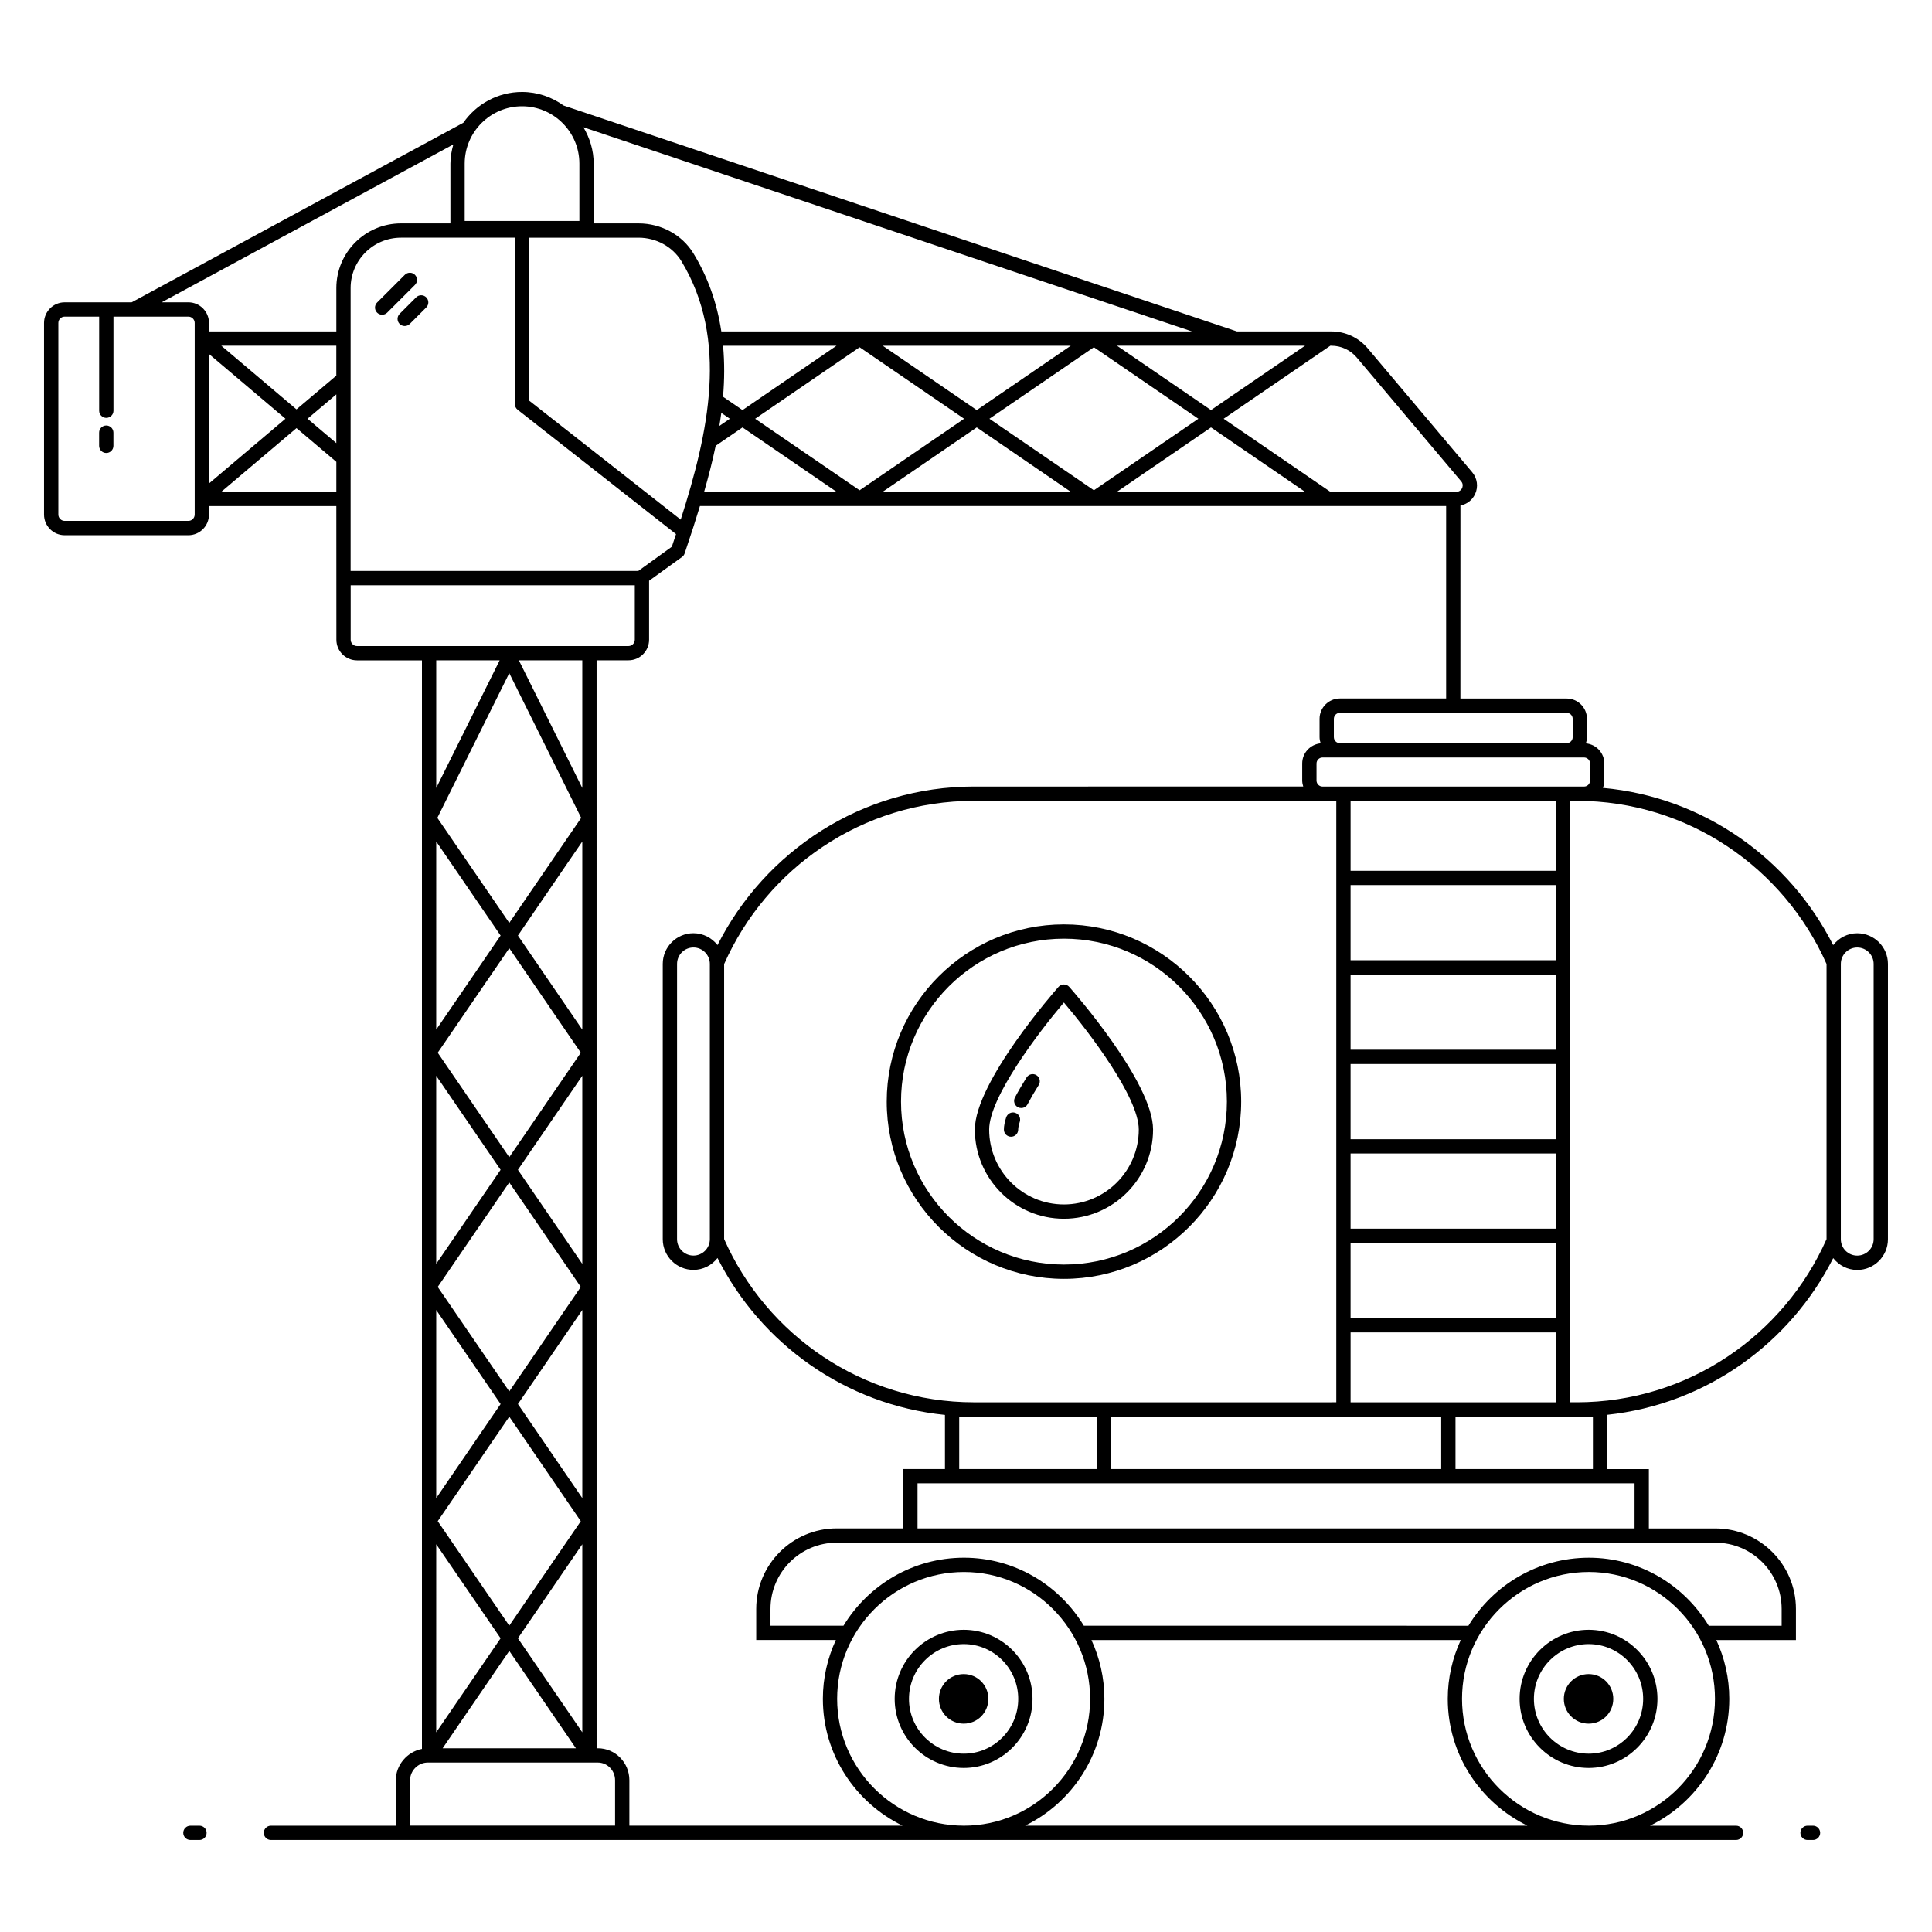 <?xml version="1.0" encoding="UTF-8"?>
<!-- Uploaded to: ICON Repo, www.iconrepo.com, Generator: ICON Repo Mixer Tools -->
<svg fill="#000000" width="800px" height="800px" version="1.1" viewBox="144 144 512 512" xmlns="http://www.w3.org/2000/svg">
 <g>
  <path d="m196.86 627.83h-2.398c-1.047 0-1.895 0.848-1.895 1.895 0 1.047 0.848 1.895 1.895 1.895h2.398c1.047 0 1.895-0.848 1.895-1.895 0-1.047-0.848-1.895-1.895-1.895z"/>
  <path d="m624.47 627.83h-1.449c-1.047 0-1.895 0.848-1.895 1.895 0 1.047 0.848 1.895 1.895 1.895h1.449c1.047 0 1.895-0.848 1.895-1.895 0-1.047-0.848-1.895-1.895-1.895z"/>
  <path d="m399.39 587.65c-3.637 0-6.57 2.938-6.57 6.57 0 3.637 2.938 6.57 6.57 6.57 3.637 0 6.535-2.938 6.535-6.57s-2.898-6.57-6.535-6.57z"/>
  <path d="m399.41 575.91c-10.094 0-18.312 8.215-18.312 18.309s8.215 18.309 18.312 18.309c10.047 0 18.219-8.215 18.219-18.309s-8.172-18.309-18.219-18.309zm0 32.832c-8.008 0-14.523-6.516-14.523-14.52 0-8.008 6.516-14.52 14.523-14.52 7.957 0 14.43 6.516 14.43 14.52s-6.473 14.52-14.43 14.52z"/>
  <path d="m565 587.65c-3.637 0-6.57 2.938-6.57 6.57 0 3.637 2.938 6.57 6.57 6.57 3.637 0 6.535-2.938 6.535-6.57s-2.902-6.57-6.535-6.57z"/>
  <path d="m565.02 575.91c-10.094 0-18.309 8.215-18.309 18.309s8.211 18.309 18.309 18.309c10.047 0 18.223-8.215 18.223-18.309s-8.176-18.309-18.223-18.309zm0 32.832c-8.004 0-14.52-6.516-14.52-14.52 0-8.008 6.516-14.52 14.52-14.52 7.961 0 14.434 6.516 14.434 14.52s-6.473 14.52-14.434 14.52z"/>
  <path d="m636.19 391.32c-2.598 0-4.887 1.246-6.379 3.144-11.578-22.902-34.289-39.23-61.027-41.664 0.238-0.605 0.379-1.262 0.379-1.953v-4.504c0-2.801-2.152-5.078-4.883-5.34 0.172-0.523 0.285-1.074 0.285-1.652v-4.844c0-2.973-2.418-5.391-5.391-5.391h-28.152l0.008-51.152c1.688-0.336 3.125-1.398 3.875-3.008 0.91-1.949 0.609-4.184-0.777-5.828l-27.668-32.812c-2.402-2.848-5.914-4.481-9.641-4.481l-25.027-0.004-178.42-59.863c-3.117-2.242-6.906-3.598-11.031-3.598-6.445 0-12.129 3.242-15.562 8.168l-87.887 47.578h-17.758c-3.012 0-5.465 2.453-5.465 5.469v50.781c0 3.016 2.453 5.469 5.465 5.469h32.777c3.016 0 5.469-2.453 5.469-5.469v-2.246h33.754c0 0.395 0.016 37.684 0.016 35.418 0 3.012 2.453 5.465 5.469 5.465h17.203v288.48c-3.883 0.746-6.93 4.238-6.93 8.301v12.051l-33.086-0.004c-1.047 0-1.895 0.848-1.895 1.895 0 1.047 0.848 1.895 1.895 1.895h388.27c1.047 0 1.895-0.848 1.895-1.895 0-1.047-0.848-1.895-1.895-1.895h-22.797c12.406-6.07 21-18.836 21-33.613 0-5.566-1.25-10.832-3.43-15.586h21.094v-8.246c0-11.766-9.574-21.336-21.34-21.336h-17.637v-15.73h-11.035v-14.379c26.238-2.793 48.48-18.953 59.891-41.527 1.492 1.895 3.777 3.137 6.367 3.137 4.488 0 8.133-3.648 8.133-8.133l0.004-72.961c0-4.484-3.648-8.133-8.137-8.133zm-70.809-44.977v4.504c0 0.883-0.719 1.602-1.602 1.602h-69.285c-0.883 0-1.602-0.719-1.602-1.602v-4.504c0-0.883 0.719-1.602 1.602-1.602h69.285c0.883 0 1.602 0.719 1.602 1.602zm-229.48 53.148c11.258-25.434 36.664-43.258 66.219-43.258h96.012v159.39l-96.012 0.004c-29.555 0-54.965-17.824-66.219-43.258zm220.45 93.828h-54.434v-19.922h54.434zm0-23.711h-54.434v-19.926h54.434zm0-23.711h-54.434v-19.926h54.434zm0-23.711h-54.434v-19.926h54.434zm0-23.715h-54.434v-19.922h54.434zm-158.15 120.95h36.41v13.891h-36.41zm40.199-0.012h87.535v13.898l-87.535 0.004zm63.52-3.785v-18.52h54.434v18.52zm54.434-140.86h-54.434v-18.527h54.434zm4.426-40.258v4.844c0 0.883-0.719 1.602-1.602 1.602h-60.09c-0.883 0-1.602-0.719-1.602-1.602v-4.844c0-0.883 0.719-1.602 1.602-1.602h60.09c0.887 0 1.602 0.719 1.602 1.602zm-63.961-98.887c2.609 0 5.062 1.145 6.742 3.137l27.672 32.812c0.637 0.758 0.34 1.562 0.238 1.789-0.105 0.227-0.527 0.973-1.523 0.973h-33.395l-28.273-19.355 28.273-19.355zm-263.69 7.93-10.559 8.941-19.922-16.871h30.48zm0 4.965v12.918l-7.629-6.461zm80.02 46.797h-76.23v-74.977c0-7.359 5.984-13.344 13.344-13.344h30.188v44.105c0 0.582 0.266 1.129 0.727 1.488l41.977 32.957c-0.367 1.117-0.734 2.231-1.113 3.348zm11.246-13.605-40.16-31.531v-43.184h28.988c4.672 0 9.02 2.387 11.363 6.234 12.59 20.801 7.195 45.41-0.191 68.48zm10.758-28.285 2.269 1.551-2.789 1.906c0.191-1.148 0.367-2.301 0.52-3.457zm0.457-4.277c0.391-4.523 0.422-9.043 0.012-13.523h30.07l-24.918 17.059zm-1.949 12.996 7.113-4.867 24.918 17.059h-35.09c1.152-4.016 2.203-8.086 3.059-12.191zm10.465-7.164 27.684-18.953 27.688 18.953-27.688 18.953zm33.805-19.355h49.84l-24.918 17.059zm24.918 21.648 24.918 17.059h-49.836zm3.356-2.293 27.688-18.953 27.688 18.953-27.688 18.953zm58.723 2.293 24.918 17.059h-49.836zm0-4.59-24.918-17.059h49.84zm-129.77-20.848c-1.184-7.789-3.633-14.449-7.297-20.523-0.012-0.016-0.023-0.031-0.035-0.047-0.023-0.039-0.039-0.078-0.062-0.113-2.984-4.902-8.547-7.945-14.512-7.945h-11.922v-15.844c0-3.531-1.031-6.801-2.719-9.637l161.28 54.113zm-52.812-59.672c8.379 0 15.195 6.816 15.195 15.199v15.195h-30.395v-15.195c0.004-8.379 6.82-15.199 15.199-15.199zm-18.207 10.117c-0.457 1.629-0.777 3.312-0.777 5.082v15.844h-13.094c-9.449 0-17.133 7.684-17.133 17.133v11.496h-33.754v-2.25c0-3.012-2.453-5.465-5.469-5.465h-7.062zm-68.543 98.086c0 0.926-0.754 1.68-1.68 1.68h-32.777c-0.926 0-1.676-0.754-1.676-1.68v-50.777c0-0.926 0.75-1.676 1.676-1.676h9.137v24.938c0 1.047 0.848 1.895 1.895 1.895 1.047 0 1.895-0.848 1.895-1.895v-24.938h19.852c0.926 0 1.68 0.754 1.68 1.676v50.777zm3.785-42.551 20.266 17.16-20.266 17.16zm3.273 36.516 19.922-16.871 10.559 8.941v7.93zm34.281 39.207v-14.43h75.293v14.43c0 0.926-0.75 1.676-1.676 1.676h-71.938c-0.922 0-1.68-0.754-1.68-1.676zm60.98 171.52-18.953 27.688-18.957-27.691 18.953-27.688zm-37.91-62.078 18.957-27.688 18.953 27.688-18.957 27.691zm37.91 124.15-18.957 27.688-18.953-27.688 18.957-27.691zm0.398 6.117v49.844l-17.062-24.922zm-17.059-37.152 17.062-24.922v49.844zm-0.004-62.078 17.062-24.922v49.848zm0.004-62.078 17.059-24.922v49.844zm-2.293-3.352-19.059-27.84 19.059-38.348 19.059 38.348zm-2.297 3.352-17.062 24.922 0.004-49.844zm0 62.078-17.062 24.922v-49.844zm0.004 62.078-17.062 24.922v-49.848zm-0.004 62.074-17.062 24.922 0.004-49.84zm-15.363 29.145 17.66-25.793 17.66 25.793zm20.199-288.32h16.812v33.832zm-5.082 0-16.812 33.832v-33.832zm-23.742 296.78c0-2.531 2.137-4.668 4.668-4.672h45.098c2.512 0 4.559 2.098 4.559 4.676v12.035l-54.324-0.004zm58.113 12.051v-12.051c0-4.668-3.742-8.461-8.344-8.461h-0.34l-0.004-288.32h8.449c3.012 0 5.465-2.453 5.465-5.465v-15.617l8.738-6.312c0.316-0.23 0.559-0.555 0.684-0.93 1.836-5.422 2.941-8.898 4.055-12.562h197.75v51h-28.152c-2.969 0-5.391 2.418-5.391 5.391v4.844c0 0.582 0.117 1.129 0.285 1.652-2.731 0.262-4.883 2.539-4.883 5.34v4.504c0 0.562 0.109 1.094 0.27 1.602l-87.25 0.004c-29.715 0-55.406 17.148-67.977 42.016-1.488-1.898-3.781-3.144-6.375-3.144-4.484 0-8.133 3.648-8.133 8.133v72.953c0 4.484 3.648 8.133 8.133 8.133 2.598 0 4.887-1.246 6.379-3.144 11.469 22.688 33.863 38.906 60.273 41.582v14.336h-11.039v15.73h-17.637c-11.762 0-21.336 9.57-21.336 21.336v8.246h21.105c-2.191 4.75-3.445 10.02-3.445 15.586 0 14.777 8.637 27.539 21.105 33.613zm21.328-228.38v72.953c0 2.398-1.949 4.348-4.348 4.348-2.394 0-4.344-1.949-4.344-4.348l0.004-72.953c0-2.398 1.949-4.348 4.344-4.348 2.394 0.004 4.344 1.953 4.344 4.348zm100.77 194.77c0 18.535-14.992 33.613-33.422 33.613-18.535 0-33.613-15.078-33.613-33.613s15.078-33.613 33.613-33.613c18.426 0 33.422 15.078 33.422 33.613zm-17.211 33.609c12.406-6.07 21-18.836 21-33.613 0-5.566-1.25-10.832-3.43-15.586h97.871c-2.191 4.75-3.445 10.02-3.445 15.586 0 14.777 8.637 27.539 21.105 33.613zm149.39 0c-18.535 0-33.613-15.078-33.613-33.613s15.078-33.613 33.613-33.613c18.43 0 33.422 15.078 33.422 33.613s-14.992 33.613-33.422 33.613zm33.535-74.992c9.676 0 17.555 7.871 17.555 17.551v4.461h-19.316c-6.535-10.785-18.312-18.027-31.77-18.027-13.527 0-25.359 7.242-31.93 18.027l-101.91-0.004c-6.535-10.785-18.312-18.027-31.77-18.027-13.527 0-25.359 7.242-31.93 18.027h-19.344v-4.461c0-9.676 7.871-17.551 17.551-17.551 91.531 0.004 154 0.004 232.87 0.004zm-21.426-15.73v11.941h-190.02v-11.941h51.238 138.78zm-47.453-3.789v-13.891h36.414v13.891zm32.113-17.688h-1.699l0.004-159.39h1.699c29.547 0 54.957 17.812 66.215 43.238v72.914c-11.262 25.426-36.672 43.242-66.219 43.242zm78.699-43.219c0 2.398-1.949 4.348-4.348 4.348-2.398 0-4.348-1.949-4.348-4.348l0.004-72.957c0-2.398 1.949-4.348 4.348-4.348 2.394 0.004 4.344 1.953 4.344 4.348z"/>
  <path d="m253.96 216.83c-0.738-0.738-1.938-0.738-2.68 0l-7.348 7.344c-0.738 0.738-0.738 1.938 0 2.68 0.738 0.738 1.938 0.738 2.68 0l7.348-7.344c0.742-0.742 0.742-1.941 0-2.68z"/>
  <path d="m254.28 222.8-4.371 4.371c-0.738 0.738-0.738 1.938 0 2.68 0.738 0.738 1.938 0.738 2.68 0l4.371-4.371c0.738-0.738 0.738-1.938 0-2.68-0.742-0.738-1.941-0.738-2.68 0z"/>
  <path d="m172.16 256.76c-1.047 0-1.895 0.848-1.895 1.895v3.496c0 1.047 0.848 1.895 1.895 1.895 1.047 0 1.895-0.848 1.895-1.895v-3.496c0-1.047-0.848-1.895-1.895-1.895z"/>
  <path d="m425.94 466.98c13.031 0 23.633-10.602 23.633-23.633 0-12.582-21.309-36.797-22.219-37.82-0.359-0.406-0.871-0.637-1.418-0.637-0.543 0-1.062 0.234-1.422 0.641-0.902 1.023-22.168 25.238-22.168 37.82 0.004 13.023 10.586 23.629 23.594 23.629zm0-57.309c6.633 7.789 19.848 25.086 19.848 33.672 0 10.945-8.902 19.848-19.848 19.848-10.922 0-19.801-8.902-19.801-19.848 0-8.586 13.184-25.883 19.801-33.672z"/>
  <path d="m413.76 437.42c0.281 0.145 0.582 0.215 0.879 0.215 0.68 0 1.34-0.367 1.676-1.012 0.832-1.582 1.828-3.289 2.953-5.074 0.555-0.887 0.289-2.055-0.598-2.613-0.871-0.551-2.047-0.289-2.613 0.594-1.176 1.875-2.223 3.672-3.094 5.332-0.484 0.926-0.125 2.074 0.797 2.559z"/>
  <path d="m413.83 443.35c0-0.348 0.074-0.992 0.422-2.059 0.32-0.996-0.219-2.062-1.215-2.391-0.996-0.32-2.059 0.219-2.391 1.215-0.406 1.254-0.605 2.312-0.605 3.234 0 1.047 0.848 1.895 1.895 1.895 1.051 0 1.895-0.848 1.895-1.895z"/>
  <path d="m425.96 482.91c25.898 0 46.965-21.07 46.965-46.969s-21.066-46.969-46.965-46.969c-25.898 0-46.969 21.07-46.969 46.969-0.004 25.898 21.07 46.969 46.969 46.969zm0-90.152c23.809 0 43.18 19.371 43.18 43.18s-19.371 43.18-43.18 43.18c-23.812 0-43.18-19.371-43.18-43.18-0.004-23.809 19.367-43.18 43.18-43.18z"/>
 </g>
</svg>